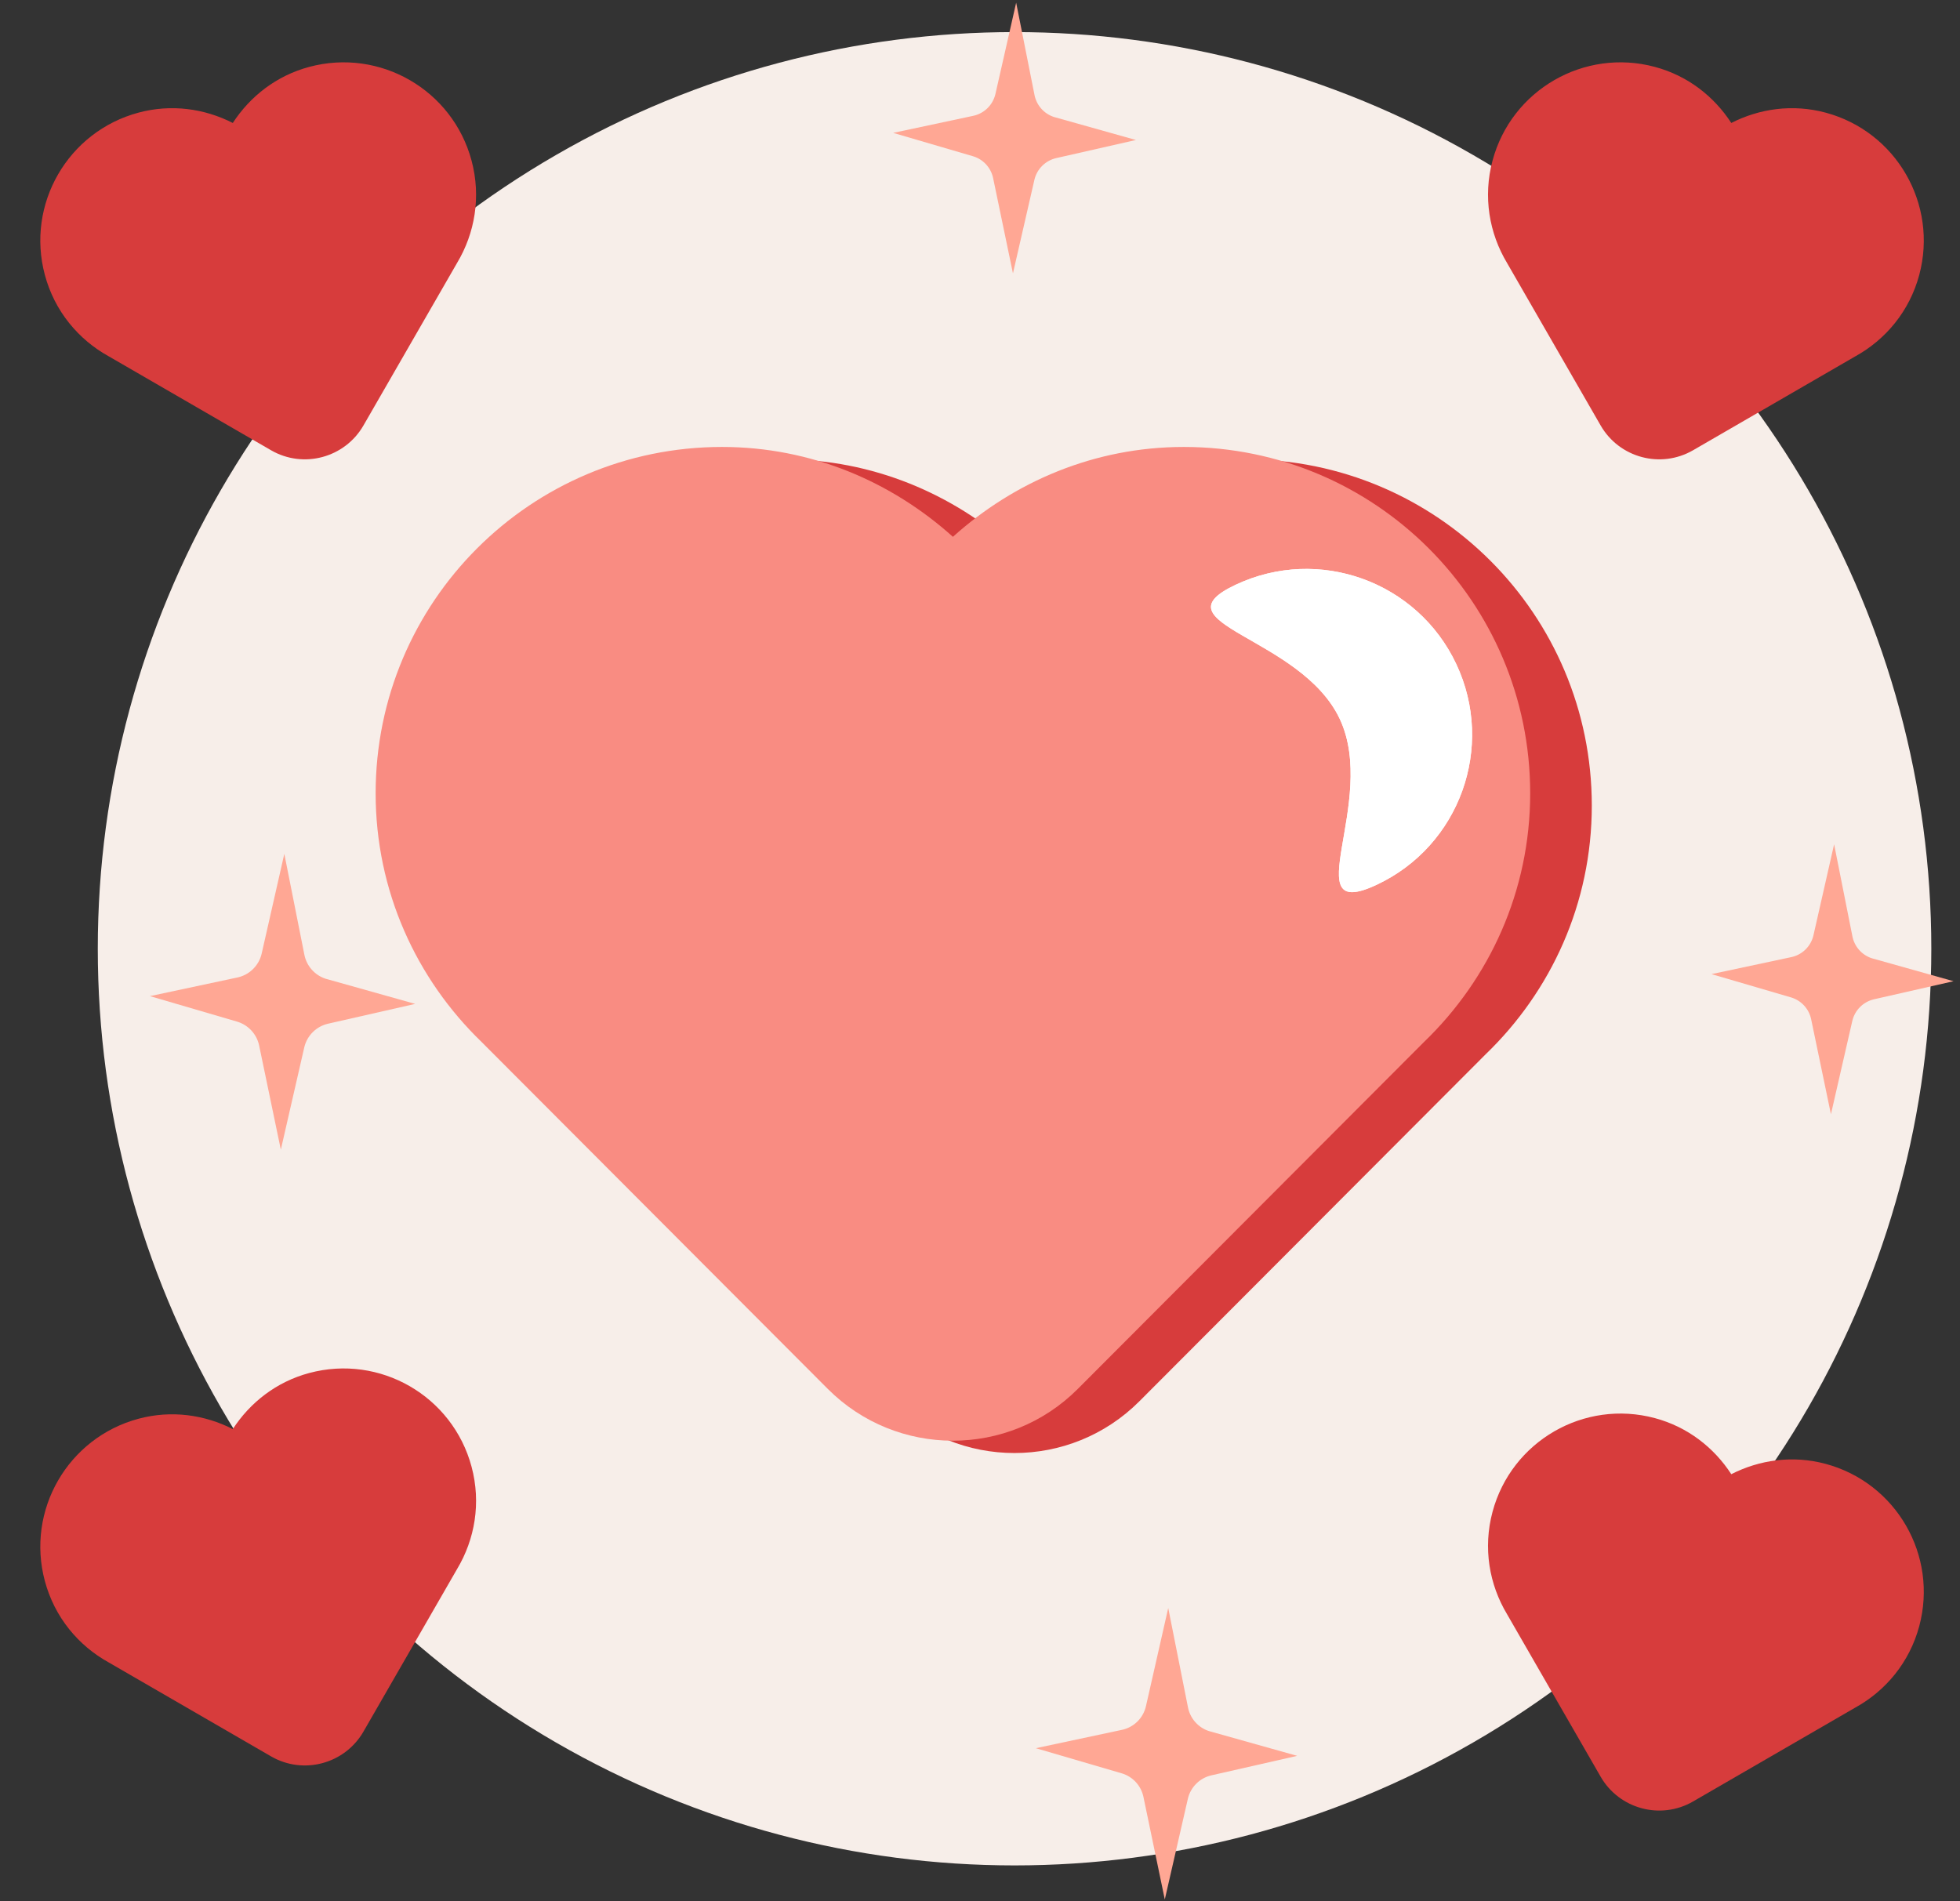 <svg width="167" height="162" viewBox="0 0 167 162" fill="none" xmlns="http://www.w3.org/2000/svg">
<rect x="0" y="0" width="167" height="162" fill="#333333" stroke="none"/>
<circle cx="86.444" cy="80.846" r="78.112" fill="#F7EEE9"/>
<path fill-rule="evenodd" clip-rule="evenodd" d="M135.628 68.65C135.628 52.346 122.419 39.136 106.114 39.136C98.521 39.136 91.669 42.087 86.442 46.794C81.209 42.087 74.364 39.136 66.771 39.136C50.466 39.136 37.256 52.346 37.256 68.65C37.256 76.984 40.734 84.48 46.286 89.843C46.338 89.895 75.787 119.409 75.787 119.409C81.664 125.286 91.208 125.286 97.078 119.409C97.078 119.409 126.534 89.895 126.579 89.843C132.15 84.48 135.628 76.984 135.628 68.65Z" fill="#D73C3C"/>
<path fill-rule="evenodd" clip-rule="evenodd" d="M130.378 67.6C130.378 51.296 117.169 38.086 100.864 38.086C93.271 38.086 86.419 41.037 81.192 45.744C75.959 41.037 69.114 38.086 61.521 38.086C45.216 38.086 32.006 51.296 32.006 67.6C32.006 75.934 35.484 83.43 41.036 88.793C41.088 88.845 70.537 118.359 70.537 118.359C76.414 124.236 85.958 124.236 91.828 118.359C91.828 118.359 121.284 88.845 121.329 88.793C126.9 83.43 130.378 75.934 130.378 67.6Z" fill="#F98C82"/>
<path fill-rule="evenodd" clip-rule="evenodd" d="M163.528 23.427C165.142 17.401 161.568 11.21 155.542 9.596C152.736 8.844 149.911 9.256 147.513 10.478C146.045 8.22 143.808 6.452 141.001 5.7C134.975 4.085 128.785 7.659 127.17 13.685C126.345 16.765 126.888 19.88 128.409 22.412C128.423 22.436 136.384 36.261 136.384 36.261C137.974 39.015 141.501 39.96 144.253 38.369C144.253 38.369 158.062 30.378 158.084 30.363C160.675 28.933 162.702 26.507 163.528 23.427Z" fill="#D73C3C"/>
<path d="M124.086 56.598C127.404 63.658 124.37 72.071 117.311 75.388C110.251 78.706 117.472 68.326 114.154 61.266C110.836 54.206 98.236 53.141 105.296 49.823C112.356 46.505 120.768 49.539 124.086 56.598Z" fill="white"/>
<path fill-rule="evenodd" clip-rule="evenodd" d="M163.528 138.569C165.142 132.543 161.568 126.353 155.542 124.738C152.736 123.986 149.911 124.398 147.513 125.62C146.045 123.362 143.808 121.594 141.001 120.842C134.975 119.227 128.785 122.801 127.17 128.827C126.345 131.907 126.888 135.022 128.409 137.554C128.423 137.578 136.384 151.403 136.384 151.403C137.974 154.157 141.501 155.102 144.253 153.511C144.253 153.511 158.062 145.52 158.084 145.505C160.675 144.075 162.702 141.649 163.528 138.569Z" fill="#D73C3C"/>
<path fill-rule="evenodd" clip-rule="evenodd" d="M3.822 23.427C2.207 17.401 5.781 11.21 11.807 9.596C14.614 8.844 17.438 9.256 19.836 10.478C21.304 8.22 23.542 6.452 26.348 5.7C32.374 4.085 38.565 7.659 40.179 13.685C41.005 16.765 40.461 19.88 38.941 22.412C38.927 22.436 30.965 36.261 30.965 36.261C29.375 39.015 25.848 39.96 23.097 38.369C23.097 38.369 9.287 30.378 9.265 30.363C6.675 28.933 4.647 26.507 3.822 23.427Z" fill="#D73C3C"/>
<path fill-rule="evenodd" clip-rule="evenodd" d="M3.822 134.725C2.207 128.699 5.781 122.509 11.807 120.894C14.614 120.142 17.438 120.555 19.836 121.776C21.304 119.519 23.542 117.75 26.348 116.998C32.374 115.383 38.565 118.957 40.179 124.983C41.005 128.064 40.461 131.178 38.941 133.71C38.927 133.735 30.965 147.559 30.965 147.559C29.375 150.313 25.848 151.258 23.097 149.667C23.097 149.667 9.287 141.676 9.265 141.662C6.675 140.231 4.647 137.805 3.822 134.725Z" fill="#D73C3C"/>
<path d="M124.086 56.598C127.404 63.658 124.37 72.071 117.311 75.388C110.251 78.706 117.472 68.326 114.154 61.266C110.836 54.206 98.236 53.141 105.296 49.823C112.356 46.505 120.768 49.539 124.086 56.598Z" fill="white"/>
<path d="M152.598 81.565L145.827 83.008L152.611 84.994C153.033 85.12 153.413 85.358 153.712 85.681C154.012 86.004 154.219 86.401 154.313 86.832L156.003 94.948L157.828 86.98C157.935 86.535 158.164 86.129 158.488 85.806C158.813 85.484 159.22 85.258 159.666 85.154L166.45 83.612L159.469 81.651C159.052 81.511 158.68 81.263 158.392 80.931C158.103 80.599 157.909 80.196 157.828 79.764L156.274 71.944L154.51 79.715C154.402 80.174 154.164 80.592 153.825 80.92C153.486 81.248 153.061 81.472 152.598 81.565Z" fill="#FFA794"/>
<path d="M82.895 9.876L76.104 11.323L82.907 13.315C83.33 13.441 83.712 13.679 84.012 14.003C84.312 14.327 84.52 14.726 84.614 15.157L86.308 23.296L88.139 15.306C88.246 14.86 88.475 14.452 88.801 14.129C89.126 13.806 89.535 13.579 89.982 13.475L96.785 11.929L89.784 9.963C89.366 9.822 88.993 9.573 88.704 9.24C88.415 8.908 88.22 8.504 88.139 8.07L86.581 0.229L84.812 8.021C84.703 8.481 84.465 8.9 84.125 9.229C83.785 9.558 83.358 9.782 82.895 9.876Z" fill="#FFA794"/>
<path d="M20.197 83.301L12.777 84.883L20.211 87.059C20.673 87.198 21.09 87.457 21.418 87.812C21.746 88.166 21.973 88.601 22.076 89.073L23.928 97.967L25.928 89.235C26.045 88.748 26.296 88.302 26.651 87.949C27.007 87.596 27.454 87.349 27.942 87.235L35.376 85.545L27.726 83.396C27.269 83.243 26.862 82.97 26.546 82.607C26.23 82.243 26.016 81.802 25.928 81.328L24.225 72.759L22.292 81.274C22.173 81.777 21.913 82.235 21.541 82.594C21.17 82.954 20.704 83.199 20.197 83.301Z" fill="#FFA794"/>
<path d="M95.569 147.411L88.258 148.969L95.583 151.113C96.038 151.249 96.449 151.505 96.772 151.854C97.096 152.203 97.319 152.632 97.421 153.097L99.245 161.86L101.216 153.257C101.332 152.777 101.578 152.338 101.929 151.99C102.279 151.642 102.719 151.398 103.2 151.286L110.525 149.621L102.987 147.504C102.537 147.353 102.136 147.084 101.824 146.726C101.513 146.368 101.303 145.933 101.216 145.466L99.538 137.023L97.634 145.413C97.516 145.908 97.26 146.36 96.894 146.714C96.528 147.068 96.068 147.31 95.569 147.411Z" fill="#FFA794"/>
</svg>
